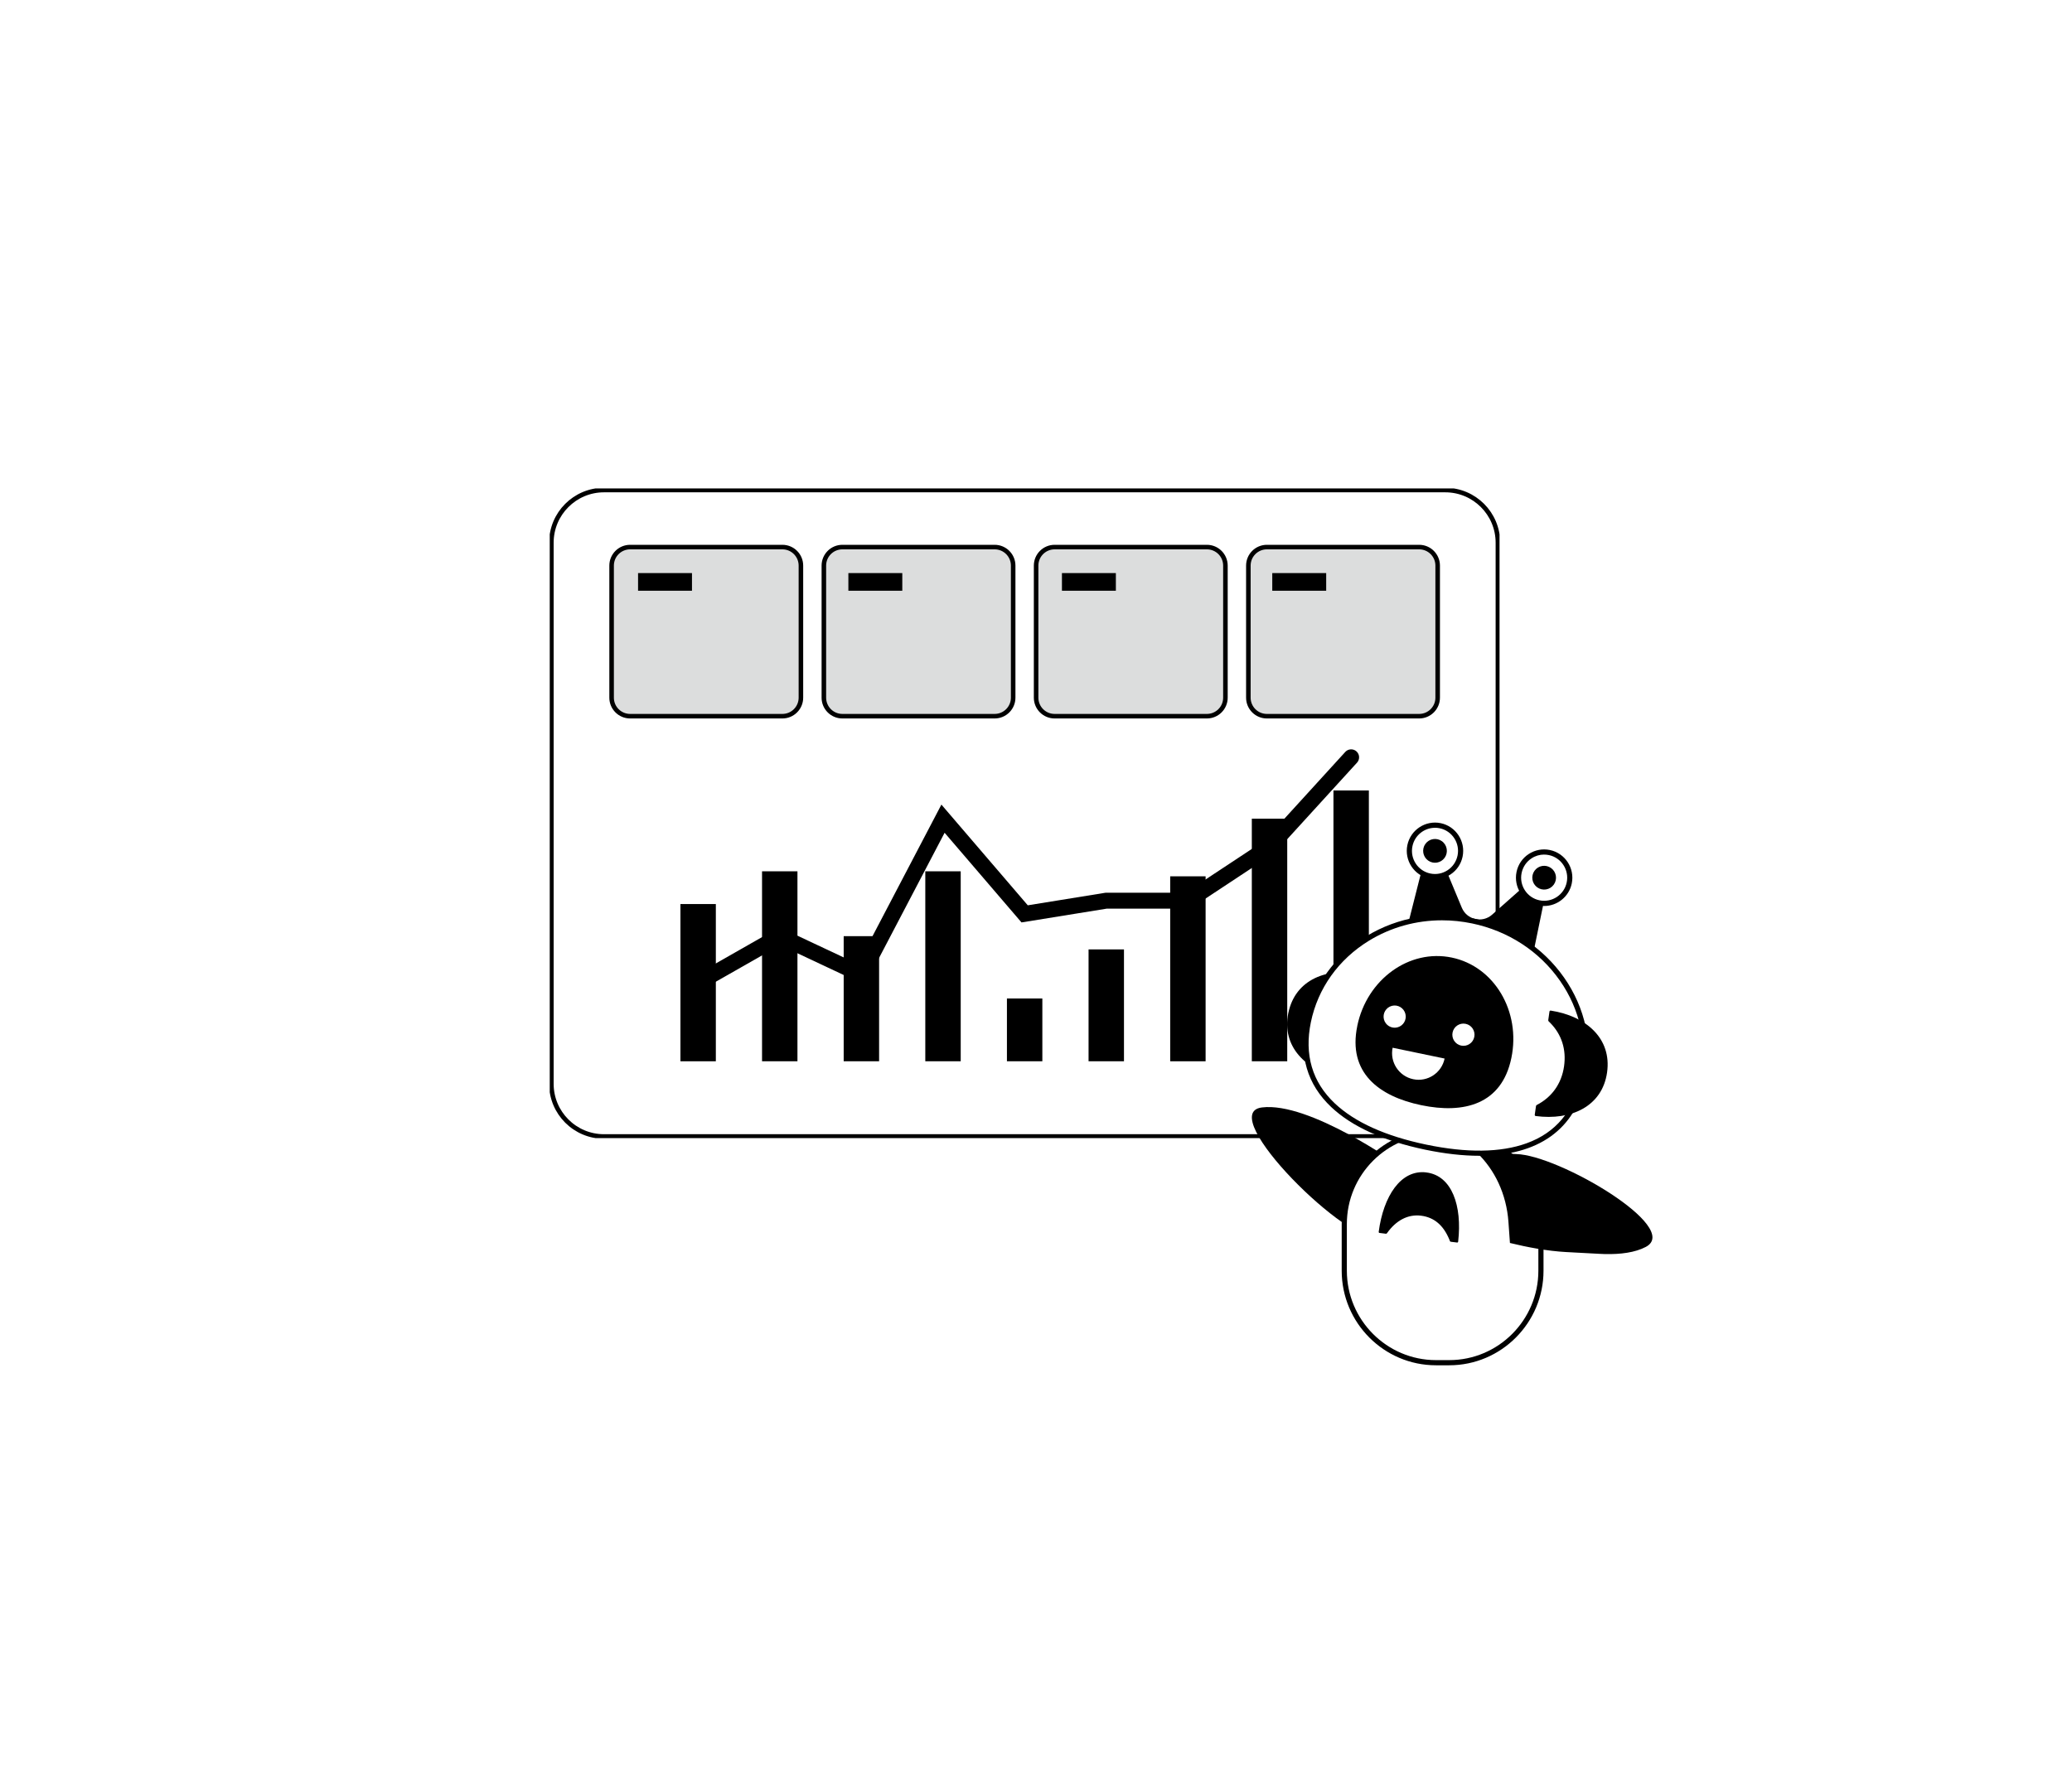 <svg width="842" height="723" viewBox="60 60 902 783" fill="none" xmlns="http://www.w3.org/2000/svg">
<g filter="url(#filter0_f_233_2025)">
<ellipse cx="465.828" cy="421.654" rx="196.871" ry="131.538" transform="rotate(23.288 465.828 421.654)" fill="url(#paint0_linear_233_2025)"/>
</g>
<path d="M505.5 114C675.327 114 813 251.673 813 421.5C813 425.833 812.906 430.143 812.726 434.43V729H510.709V728.953C508.974 728.98 507.239 729 505.5 729C335.673 729 198 591.327 198 421.5C198 251.673 335.673 114 505.5 114Z" fill="white"/>
<g clip-path="url(#clip0_233_2025)">
<path d="M297.718 298.906V537.094C297.718 549.9 308.088 560.281 320.88 560.281H691.119C703.911 560.281 714.281 549.9 714.281 537.094V298.906C714.281 286.1 703.911 275.719 691.119 275.719H320.88C308.088 275.719 297.718 286.1 297.718 298.906Z" fill="white" stroke="black" stroke-width="2" stroke-miterlimit="10"/>
<path d="M354.515 457.964V527.18H370.1V457.964H354.515Z" fill="black"/>
<path d="M390.433 443.549V527.172H406.018V443.549H390.433Z" fill="black"/>
<path d="M426.364 472.099V527.172H441.949V472.099H426.364Z" fill="black"/>
<path d="M462.282 443.549V527.172H477.867V443.549H462.282Z" fill="black"/>
<path d="M498.207 499.542V527.172H513.792V499.542H498.207Z" fill="black"/>
<path d="M534.133 477.93V527.172H549.718V477.93H534.133Z" fill="black"/>
<path d="M570.058 445.756V527.18H585.643V445.756H570.058Z" fill="black"/>
<path d="M605.982 420.383V527.172H621.568V420.383H605.982Z" fill="black"/>
<path d="M641.907 407.96V527.172H657.492V407.96H641.907Z" fill="black"/>
<path d="M399.396 300.825H332.372C327.874 300.825 324.228 304.476 324.228 308.979V367.115C324.228 371.618 327.874 375.268 332.372 375.268H399.396C403.894 375.268 407.54 371.618 407.54 367.115V308.979C407.54 304.476 403.894 300.825 399.396 300.825Z" fill="#DCDDDD" stroke="black" stroke-width="2" stroke-miterlimit="10"/>
<path d="M492.807 300.825H425.783C421.285 300.825 417.639 304.476 417.639 308.979V367.115C417.639 371.618 421.285 375.268 425.783 375.268H492.807C497.305 375.268 500.951 371.618 500.951 367.115V308.979C500.951 304.476 497.305 300.825 492.807 300.825Z" fill="#DCDDDD" stroke="black" stroke-width="2" stroke-miterlimit="10"/>
<path d="M586.217 300.825H519.193C514.695 300.825 511.049 304.476 511.049 308.979V367.115C511.049 371.618 514.695 375.268 519.193 375.268H586.217C590.715 375.268 594.362 371.618 594.362 367.115V308.979C594.362 304.476 590.715 300.825 586.217 300.825Z" fill="#DCDDDD" stroke="black" stroke-width="2" stroke-miterlimit="10"/>
<path d="M679.628 300.825H612.604C608.106 300.825 604.46 304.476 604.46 308.979V367.115C604.46 371.618 608.106 375.268 612.604 375.268H679.628C684.126 375.268 687.773 371.618 687.773 367.115V308.979C687.773 304.476 684.126 300.825 679.628 300.825Z" fill="#DCDDDD" stroke="black" stroke-width="2" stroke-miterlimit="10"/>
<path d="M362.307 492.568L398.232 472.099L434.157 488.988L470.074 420.383L506 462.285L541.925 456.476H577.85L613.775 432.75L649.692 393.365" stroke="black" stroke-width="7" stroke-miterlimit="10" stroke-linecap="round"/>
<path d="M359.6 312.271H335.87V320.044H359.6V312.271Z" fill="black"/>
<path d="M452.156 312.271H428.426V320.044H452.156V312.271Z" fill="black"/>
<path d="M546.148 312.271H522.418V320.044H546.148V312.271Z" fill="black"/>
<path d="M638.711 312.271H614.981V320.044H638.711V312.271Z" fill="black"/>
</g>
<g clip-path="url(#clip1_233_2025)">
<path d="M670.513 572.849C670.513 572.849 631.327 544.853 610.39 547.504C589.453 550.166 649.644 609.422 661.995 604.565" fill="black"/>
<path d="M687.038 558.311H692.856C715.149 558.311 733.222 576.437 733.222 598.797V619.376C733.222 641.736 715.149 659.862 692.856 659.862H687.038C664.744 659.862 646.672 641.736 646.672 619.376V598.797C646.672 576.437 664.744 558.311 687.038 558.311Z" fill="white"/>
<path d="M687.037 661H692.856C715.744 661 734.355 642.321 734.355 619.376V598.797C734.355 575.841 715.744 557.173 692.856 557.173H687.037C664.149 557.173 645.537 575.841 645.537 598.797V619.376C645.537 642.332 664.149 661 687.037 661ZM692.856 559.448C714.485 559.448 732.087 577.103 732.087 598.797V619.376C732.087 641.069 714.485 658.725 692.856 658.725H687.037C665.408 658.725 647.806 641.069 647.806 619.376V598.797C647.806 577.103 665.408 559.448 687.037 559.448H692.856Z" fill="black"/>
<path d="M688.217 435.099L698.39 459.557C700.613 464.892 707.407 466.462 711.728 462.64L731.531 445.098C733.652 443.221 736.93 445.132 736.363 447.908L729.127 483.105L702.916 470.466L673.835 470.353L682.659 435.52C683.351 432.767 687.139 432.494 688.228 435.11L688.217 435.099Z" fill="black"/>
<path d="M622.049 505.879C618.987 520.657 629.716 531.259 645.084 534.626C645.345 534.683 645.617 534.512 645.674 534.239L646.457 530.451C646.502 530.246 646.434 530.03 646.286 529.882C641.285 524.468 639.186 517.437 640.774 509.781C642.362 502.125 646.536 496.938 653.058 493.844C653.307 493.73 653.568 493.616 653.829 493.503C654.022 493.423 654.169 493.252 654.214 493.036L654.986 489.316C655.042 489.043 654.861 488.782 654.6 488.725C639.175 485.687 625.134 491.068 622.06 505.879H622.049Z" fill="black"/>
<path d="M630.862 509.713C624.351 541.156 649.111 558.004 682.512 564.966C715.914 571.928 745.324 566.365 751.834 534.922C758.344 503.479 736.545 472.344 703.143 465.382C669.741 458.42 637.372 478.271 630.862 509.713Z" fill="white"/>
<path d="M706.069 568.776C732.008 568.776 748.374 557.253 752.956 535.161C756.166 519.644 752.775 503.718 743.395 490.317C734.027 476.951 719.815 467.691 703.381 464.267C686.947 460.843 670.24 463.653 656.335 472.173C642.419 480.716 632.971 493.958 629.761 509.486C626.619 524.65 630.385 537.391 640.956 547.356C650.086 555.967 663.991 562.269 682.297 566.092C690.928 567.889 698.878 568.776 706.08 568.776H706.069ZM689.669 465.12C694.058 465.12 698.493 465.575 702.916 466.496C718.795 469.807 732.507 478.725 741.535 491.626C750.552 504.503 753.818 519.792 750.733 534.694C747.762 549.028 739.743 558.641 726.881 563.282C715.483 567.389 700.636 567.582 682.75 563.862C664.864 560.131 651.322 554.022 642.498 545.706C632.551 536.321 629.013 524.286 631.973 509.952C635.058 495.05 644.131 482.332 657.515 474.118C667.189 468.18 678.282 465.12 689.669 465.12Z" fill="black"/>
<path d="M652.4 511.613C648.147 532.123 661.814 542.601 680.539 546.503C699.264 550.404 715.96 546.252 720.201 525.742C724.455 505.231 712.716 485.426 693.99 481.524C675.265 477.622 656.642 491.091 652.389 511.601L652.4 511.613Z" fill="black"/>
<path d="M664.441 509.615C663.284 507.176 664.316 504.257 666.748 503.096C669.18 501.935 672.09 502.97 673.248 505.41C674.406 507.849 673.373 510.768 670.941 511.929C668.509 513.09 665.599 512.054 664.441 509.615Z" fill="white"/>
<path d="M698.116 520.27C695.479 519.721 693.786 517.131 694.334 514.486C694.882 511.841 697.464 510.142 700.101 510.692C702.738 511.241 704.432 513.831 703.884 516.476C703.336 519.121 700.754 520.82 698.116 520.27Z" fill="white"/>
<path d="M677.012 535.07C670.694 533.75 666.634 527.55 667.95 521.214L690.826 525.98C689.511 532.317 683.329 536.389 677.012 535.07Z" fill="white"/>
<path d="M729.65 456.503C724.067 453.737 721.778 446.956 724.535 441.357C727.293 435.758 734.054 433.461 739.636 436.227C745.219 438.993 747.509 445.774 744.751 451.373C741.993 456.972 735.232 459.269 729.65 456.503Z" fill="white"/>
<path d="M734.639 458.817C740.389 458.817 745.573 454.768 746.786 448.898C748.181 442.175 743.86 435.577 737.157 434.177C733.913 433.506 730.601 434.132 727.823 435.952C725.055 437.772 723.15 440.571 722.481 443.824C721.085 450.547 725.407 457.145 732.11 458.544C732.96 458.715 733.8 458.806 734.639 458.806V458.817ZM734.616 436.191C735.308 436.191 736 436.259 736.703 436.407C742.181 437.545 745.709 442.948 744.563 448.431C743.429 453.926 738.053 457.452 732.575 456.315C727.097 455.177 723.569 449.774 724.715 444.29C725.271 441.629 726.813 439.342 729.081 437.852C730.749 436.748 732.666 436.18 734.628 436.18L734.616 436.191Z" fill="black"/>
<path d="M731.596 450.614C729.254 448.931 728.716 445.662 730.395 443.313C732.073 440.964 735.332 440.424 737.674 442.108C740.016 443.791 740.554 447.06 738.876 449.41C737.197 451.759 733.938 452.298 731.596 450.614Z" fill="black"/>
<path d="M681.605 444.686C676.023 441.92 673.733 435.138 676.491 429.539C679.248 423.94 686.009 421.644 691.592 424.41C697.174 427.176 699.464 433.957 696.706 439.556C693.948 445.155 687.187 447.452 681.605 444.686Z" fill="white"/>
<path d="M686.618 446.998C689.011 446.998 691.347 446.304 693.4 444.95C696.168 443.13 698.073 440.332 698.742 437.078C700.137 430.355 695.816 423.757 689.113 422.358C682.421 420.97 675.832 425.293 674.437 432.016C673.042 438.739 677.363 445.337 684.066 446.736C684.916 446.919 685.767 446.998 686.618 446.998ZM686.595 424.383C687.276 424.383 687.967 424.451 688.659 424.599C694.137 425.737 697.665 431.14 696.519 436.623C695.963 439.285 694.421 441.572 692.153 443.062C689.884 444.552 687.185 445.076 684.531 444.518C679.053 443.381 675.525 437.977 676.671 432.494C677.669 427.693 681.9 424.394 686.595 424.394V424.383Z" fill="black"/>
<path d="M683.56 438.802C681.218 437.119 680.68 433.85 682.358 431.501C684.037 429.152 687.296 428.612 689.638 430.296C691.98 431.979 692.518 435.248 690.84 437.597C689.161 439.947 685.902 440.486 683.56 438.802Z" fill="black"/>
<path d="M762.325 532.101C760.193 547.049 746.503 553.351 730.919 551.28C730.658 551.246 730.454 550.996 730.5 550.712L731.044 546.889C731.078 546.684 731.214 546.502 731.396 546.411C737.94 543.021 742.284 537.14 743.395 529.382C744.45 521.953 742.329 515.333 737.248 510.202C737.055 510.009 736.851 509.815 736.647 509.622C736.499 509.474 736.42 509.269 736.443 509.053L736.976 505.288C737.01 505.015 737.271 504.821 737.543 504.867C753.081 507.267 764.457 517.119 762.325 532.101Z" fill="black"/>
<path d="M682.789 576.103C671.544 574.719 663.894 586.571 661.83 602.201C661.796 602.472 661.928 602.713 662.143 602.738L665.027 603.096C665.183 603.122 665.338 603.022 665.456 602.868C669.382 597.3 674.616 594.419 680.451 595.147C686.287 595.874 690.323 599.437 692.87 605.564C692.957 605.798 693.065 606.047 693.15 606.292C693.223 606.477 693.351 606.602 693.521 606.619L696.36 606.97C696.573 607.006 696.759 606.783 696.792 606.523C698.596 590.862 694.089 577.507 682.81 576.118L682.789 576.103Z" fill="black"/>
<path d="M749.679 611.265C748.873 611.242 748.057 611.208 747.252 611.163L748.363 611.219C748.805 611.242 749.248 611.254 749.679 611.265Z" fill="black"/>
<path d="M705.128 567.491C712.852 574.896 718.058 585.601 718.92 597.921L719.578 607.158C726.905 608.956 735.921 610.707 744.416 611.162C745.222 611.208 746.038 611.242 746.844 611.265C746.413 611.253 745.97 611.242 745.528 611.219L758.9 611.936C759.705 611.982 760.522 612.016 761.327 612.038C768.246 612.198 774.676 611.379 779.395 608.876C795.364 600.39 741.059 568.458 722.39 568.025L708.95 567.309L707.907 567.252C706.864 567.229 705.933 567.309 705.128 567.491Z" fill="black"/>
<path d="M746.844 611.265C746.038 611.242 745.222 611.208 744.417 611.163L745.528 611.219C745.97 611.242 746.413 611.254 746.844 611.265Z" fill="black"/>
</g>
<defs>
<filter id="filter0_f_233_2025" x="0.619" y="0.916" width="930.419" height="841.477" filterUnits="userSpaceOnUse" color-interpolation-filters="sRGB">
<feFlood flood-opacity="0" result="BackgroundImageFix"/>
<feBlend mode="normal" in="SourceGraphic" in2="BackgroundImageFix" result="shape"/>
<feGaussianBlur stdDeviation="138.5" result="effect1_foregroundBlur_233_2025"/>
</filter>
<linearGradient id="paint0_linear_233_2025" x1="99.415" y1="438.295" x2="744.187" y2="981.592" gradientUnits="userSpaceOnUse">
<stop stop-color="#FF6666"/>
<stop offset="0.5" stop-color="#719AE8"/>
<stop offset="1" stop-color="#FBE15C"/>
</linearGradient>
<clipPath id="clip0_233_2025">
<rect width="418" height="286" fill="white" transform="translate(297 275)"/>
</clipPath>
<clipPath id="clip1_233_2025">
<rect width="176.298" height="238.892" fill="white" transform="matrix(-1 0 0 1 782.298 422.108)"/>
</clipPath>
</defs>
</svg>
